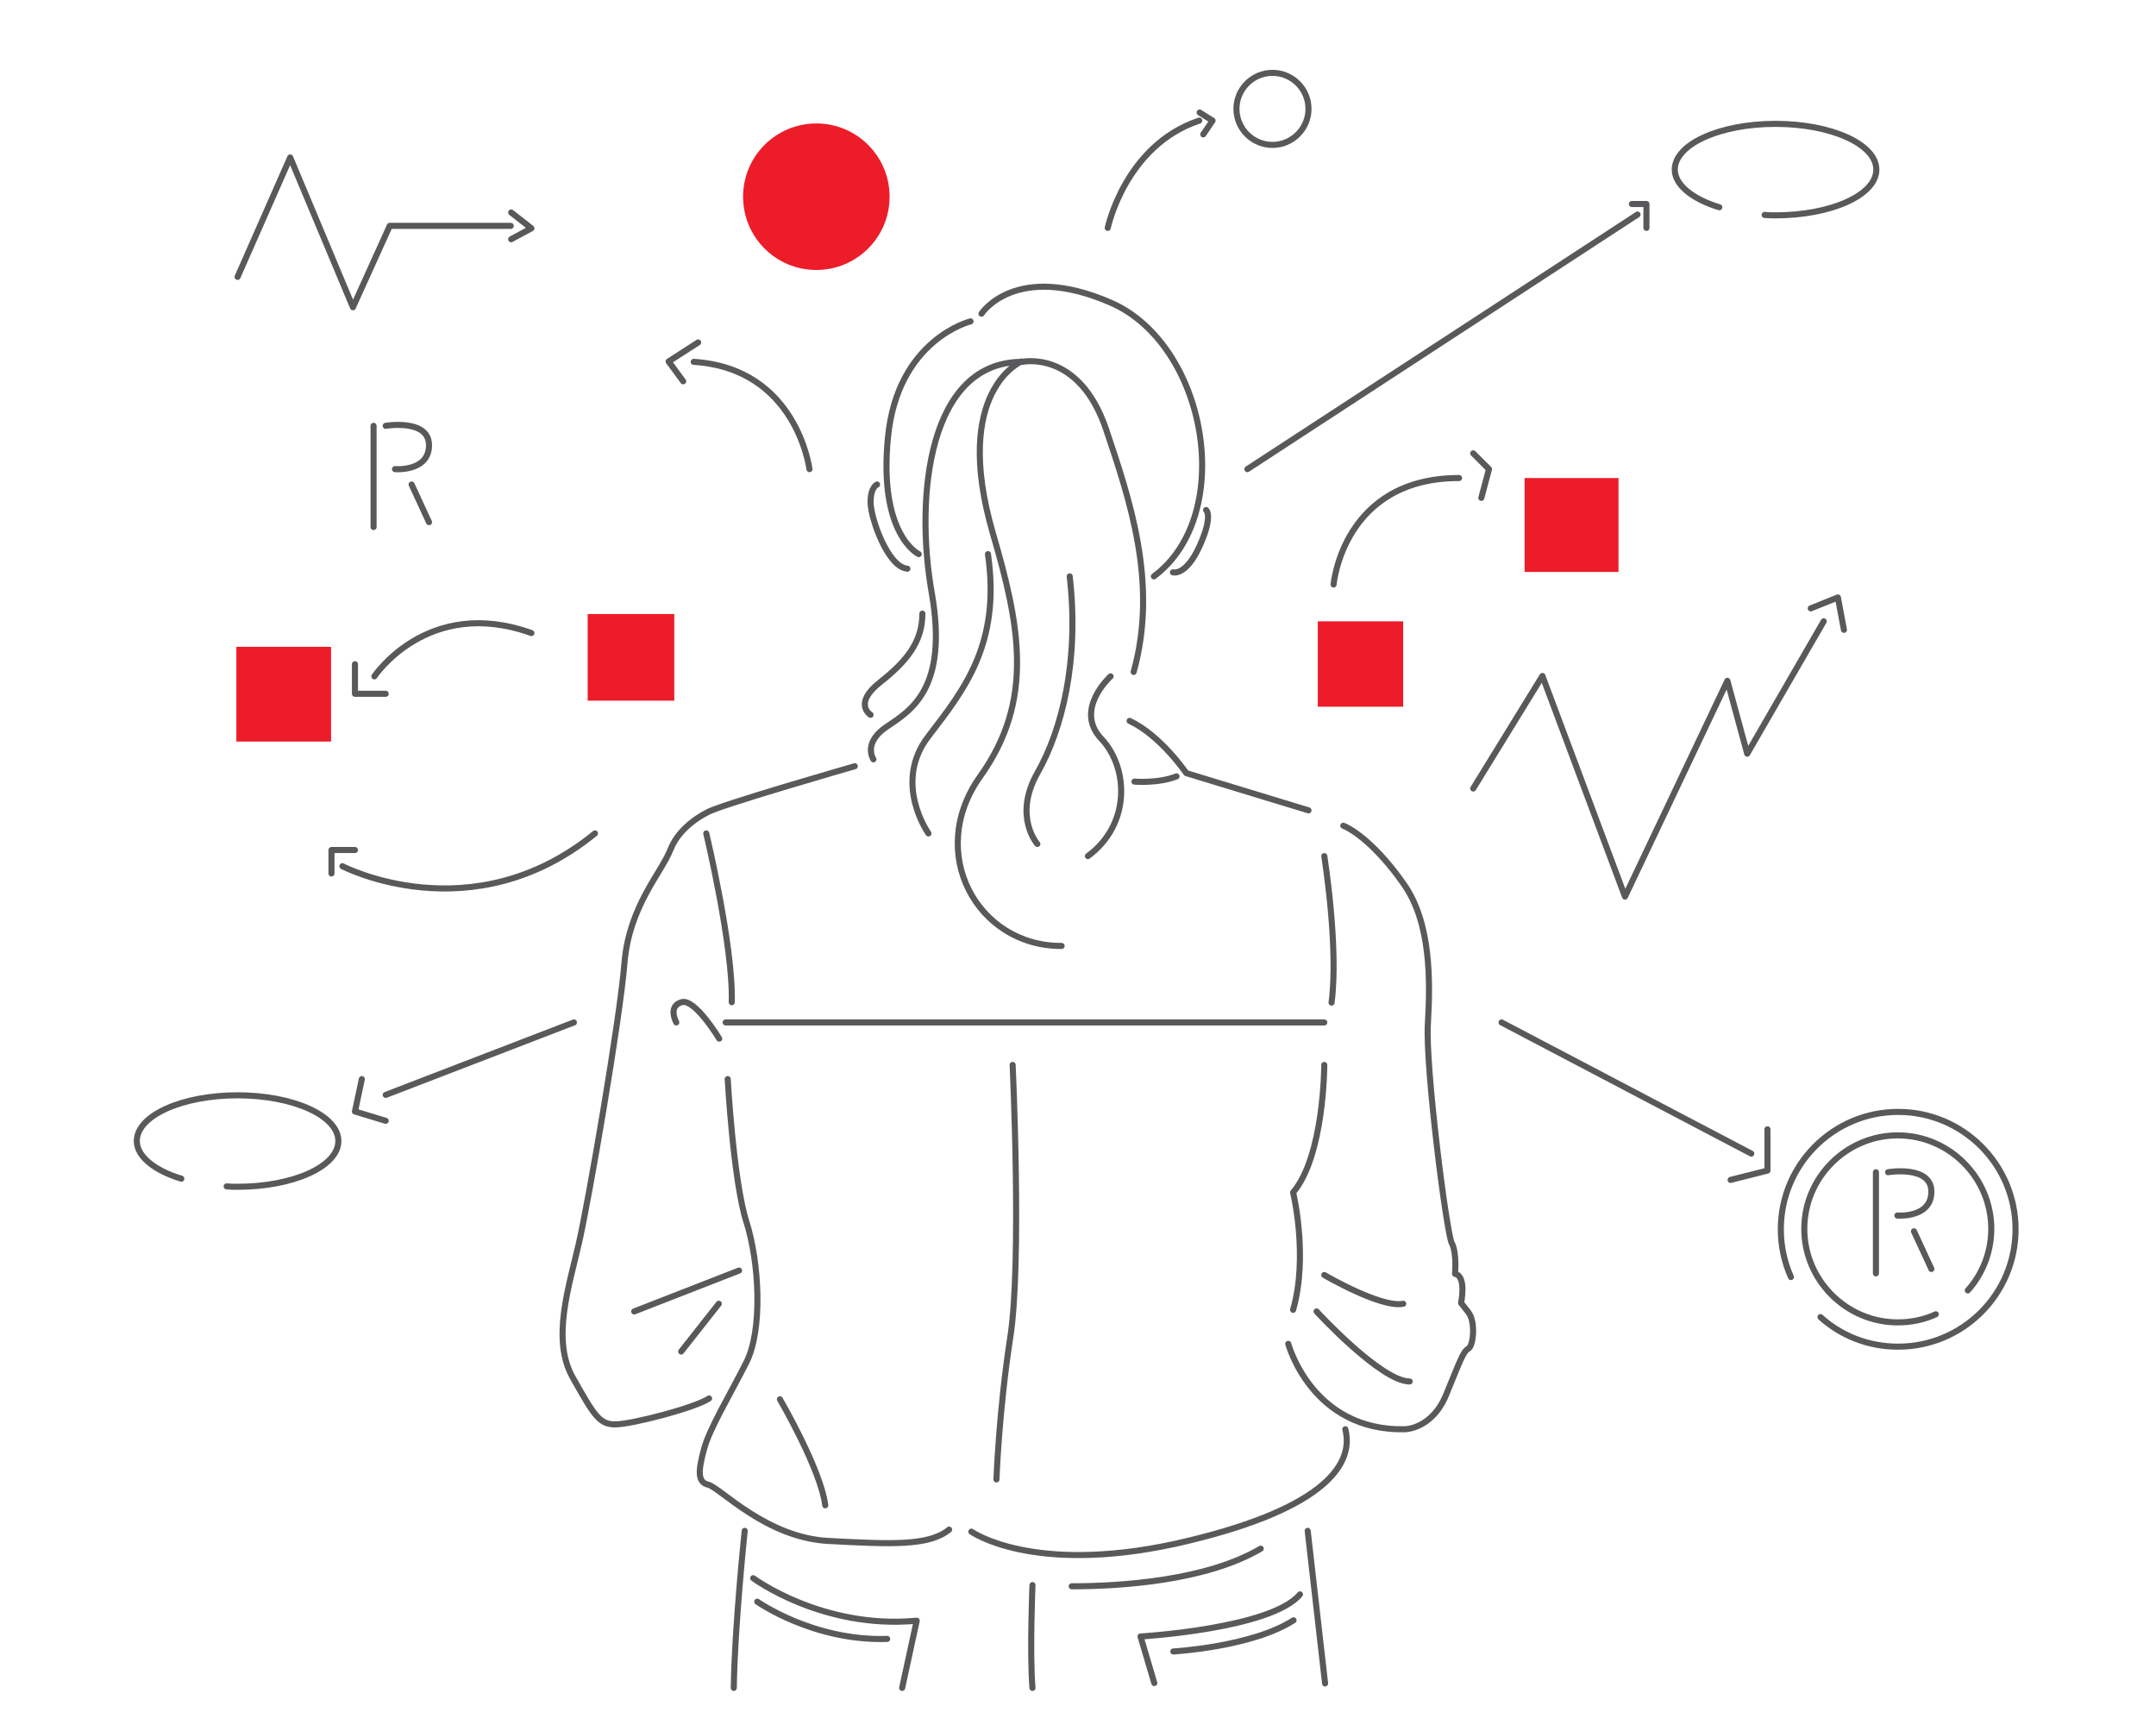 <?xml version="1.0" encoding="utf-8"?>
<!-- Generator: Adobe Illustrator 23.0.3, SVG Export Plug-In . SVG Version: 6.00 Build 0)  -->
<svg version="1.1" id="Layer_1" xmlns="http://www.w3.org/2000/svg" xmlns:xlink="http://www.w3.org/1999/xlink" x="0px" y="0px"
	 viewBox="0 0 532.7 427.7" style="enable-background:new 0 0 532.7 427.7;" xml:space="preserve">
<style type="text/css">
	
		.st0{clip-path:url(#SVGID_2_);fill:none;stroke:#59595B;stroke-width:1.5;stroke-linecap:round;stroke-linejoin:round;stroke-miterlimit:10;}
	
		.st1{clip-path:url(#SVGID_4_);fill:none;stroke:#59595B;stroke-width:1.5;stroke-linecap:round;stroke-linejoin:round;stroke-miterlimit:10;}
	
		.st2{clip-path:url(#SVGID_6_);fill:none;stroke:#59595B;stroke-width:1.5;stroke-linecap:round;stroke-linejoin:round;stroke-miterlimit:10;}
	.st3{clip-path:url(#SVGID_8_);fill:#ED1C29;}
	
		.st4{clip-path:url(#SVGID_10_);fill:none;stroke:#59595B;stroke-width:1.5;stroke-linecap:round;stroke-linejoin:round;stroke-miterlimit:10;}
</style>
<g>
	<g>
		<defs>
			<rect id="SVGID_1_" x="-26.6" y="-27.6" width="563.3" height="445.5"/>
		</defs>
		<clipPath id="SVGID_2_">
			<use xlink:href="#SVGID_1_"  style="overflow:visible;"/>
		</clipPath>
		<path class="st0" d="M215.1,176.6c0,0-4.4-2.7,2.3-8c6.6-5.2,10.5-10,10.5-17 M323.1,378.2l4.3,37.7 M285.2,415.8l-3.4-11.5
			c0,0,32.3-1.9,39.4-10.4 M255.1,417c-0.7-8.6,0-25.4,0-25.4 M264.8,391.9c12.3,0,33.3-1.4,46.7-9.3 M186.1,389.9
			c0,0,17.1,12.7,40.4,10.5l-3.6,16.6 M184,378.2c0,0-2.5,23.8-2.7,38.8 M327.2,263.1c0,0,0,22.4-7.7,31.5 M327.2,211.5
			c0,0,3.6,22.5,1.8,36.2 M319.5,294.6c0,0,3.8,15.7,0,29 M323.3,200.2l-30.2-9.2c0,0-6.3-9.3-14-12.9 M318.3,332
			c0,0,5.8,21.6,28.8,21.1c0,0,6.7,0,10.2-8.5s4.2-10.7,5.5-11.4c1.3-0.8,1.8-6.7,0-9l-1.8-2.3c0,0,1.4-6.6-1.5-7.2
			c0,0,0.5-5.1-0.8-7.6c-1.3-2.4-6.6-43.9-5.9-54.3c0.6-10.4,0.8-24.7-5.9-34.3s-12.5-13.5-15-14.5 M240,378.4c0,0,15,10.7,50.4,3
			c35.3-7.9,44.4-18.9,42-28.3 M179.8,266.6c0,0,1.4,25.1,4.6,35.2c3.2,10,4.1,26.7,0,34.8c-4.1,8.1-9.3,16.7-10.5,21.6
			c-1.3,4.9-1.7,8,1.1,8.6c3,0.8,14.3,13.1,29.7,13.9s24.8,1.3,29.8-2.8 M211.2,189.3c0,0-34.8,10-36.6,11.5c0,0-6.6,3.1-8.9,9
			c-2.3,5.9-10.2,14-11.4,28c-1.1,14-8.9,59.1-11.3,69.5c-2.4,10.5-6.8,23.6-1.5,33c5.3,9.4,6.6,11.7,10.7,11.6
			c4.1-0.1,19.3-4,23-6.4 M174.5,205.9c0,0,6.7,28,6.3,41.7 M274.4,167.1c0,0-9.1,8.2-2.3,15.4c6.8,7.2,7.3,21.2-3.3,29
			 M179.3,252.6h147.9 M256.3,208.5c0,0-6-6.8,0-17.5c6.1-10.7,10.4-27.8,8-48.6 M229.4,205.9c0,0-8.9-12.5,0-24
			c8.9-11.6,17.9-22.9,14.7-45 M242.5,77.5c0,0,8.4-13,32-2.7s31.1,52.3,10.6,67.6 M216.7,119.7c0,0-1.6,0.6-1.6,4.4
			c0,3.8,4.2,16,9.1,16.4 M239.8,79.4c0,0-18,4.4-20.4,28.6c-2.4,24.2,7.6,28.9,7.6,28.9 M215.8,187.6c0,0-2.7-4,3.2-8
			c5.9-4,15.4-9.3,11.2-33.2s-0.7-57.1,22.4-57c0,0,14-3.1,20.7,16.7c5.8,17.3,12.9,38,6.8,59.9 M252.4,89.3c0,0-17.3,7.2-7.1,42.4
			c6.6,22.6,10.4,41.2-3.1,60.1s-0.7,42,20.1,41.9"/>
	</g>
	<g>
		<defs>
			<rect id="SVGID_3_" x="-26.6" y="-27.6" width="563.3" height="445.5"/>
		</defs>
		<clipPath id="SVGID_4_">
			<use xlink:href="#SVGID_3_"  style="overflow:visible;"/>
		</clipPath>
		<path class="st1" d="M296.4,27.8l3.2,2l-2.3,3.4 M273.7,56.3c0,0,4.3-20.4,22.6-26.5 M403.2,50.4h3.6v5.9 M308.2,115.9L404.6,53"
			/>
	</g>
	<g>
		<defs>
			<rect id="SVGID_5_" x="-26.6" y="-27.6" width="563.3" height="445.5"/>
		</defs>
		<clipPath id="SVGID_6_">
			<use xlink:href="#SVGID_5_"  style="overflow:visible;"/>
		</clipPath>
		<path class="st2" d="M87.7,210h-5.8v5.8 M84.6,214c0,0,32,16.7,62.4-8.1 M172.5,84.6l-7.3,4.7l3.6,4.9 M200,115.9
			c0,0-3.1-24.9-28.6-26.5 M323.3,26.9c0,4.9-4,8.9-8.9,8.9s-8.9-4-8.9-8.9s4-8.9,8.9-8.9C319.3,18,323.3,22,323.3,26.9z
			 M424.8,51.2c-6.6-2-11-5.5-11-9.3c0-6.3,11.2-11.3,24.9-11.3s24.9,5,24.9,11.3s-11.2,11.3-24.9,11.3c-0.9,0-1.8,0-2.7-0.1
			 M447.4,150.3l6.7-2.7l1.5,8 M364,194.8l17.1-27.8l20.4,54.5l25.3-53.3l4.9,18l18.9-32.7"/>
	</g>
	<g>
		<defs>
			<rect id="SVGID_7_" x="-26.6" y="-27.6" width="563.3" height="445.5"/>
		</defs>
		<clipPath id="SVGID_8_">
			<use xlink:href="#SVGID_7_"  style="overflow:visible;"/>
		</clipPath>
		<path class="st3" d="M58.4,183.2h23.4v-23.4H58.4V183.2z M145.2,173.1h21.4v-21.4h-21.4V173.1z M219.8,48.6
			c0-10-8.1-18.1-18.1-18.1s-18.1,8.1-18.1,18.1s8.1,18.1,18.1,18.1S219.8,58.6,219.8,48.6 M325.6,174.6h21.1v-21.1h-21.1V174.6z
			 M399.9,118.1h-23.2v23.2h23.2V118.1z"/>
	</g>
	<g>
		<defs>
			<rect id="SVGID_9_" x="-26.6" y="-27.6" width="563.3" height="445.5"/>
		</defs>
		<clipPath id="SVGID_10_">
			<use xlink:href="#SVGID_9_"  style="overflow:visible;"/>
		</clipPath>
		<path class="st4" d="M442.5,315.5c-1.6-3.6-2.5-7.6-2.5-11.8c0-16,13-29,29-29c16,0,29,13,29,29c0,16-13,29-29,29
			c-7.4,0-14.1-2.7-19.2-7.3 M250.2,263.1c0,0,2.3,49.2-0.6,67.4c-2.8,18.2-3.4,35-3.4,35 M167.1,252.6c0,0-2.2-4,1.3-5
			c3.3-1,9.3,9,9.3,9 M289.9,408c0,0,19.5-1.1,29.7-7.7 M187.1,395.7c0,0,13.9,9.8,32.1,9.2 M327.2,315c0,0,14,8.2,19.5,7.1
			 M325.3,324c0,0,15.9,17.3,23,17.3 M168.3,333.9l9.3-11.8 M156.7,324l25.9-10.1 M192.7,345.7c0,0,10.1,17.3,11.2,26.2
			 M478.3,324.7c-2.8,1.3-6,2-9.4,2c-12.7,0-23.1-10.4-23.1-23.1c0-12.7,10.4-23.1,23.1-23.1c12.7,0,23.1,10.4,23.1,23.1
			c0,5.8-2.2,11.2-5.8,15.2 M472.9,304.2l4.3,9.3 M466.5,289.6c0,0,10.7-1.8,10.7,4.8c0,6.6-8.4,5.9-8.4,5.9 M463.5,289.6v25
			 M427.6,291.5l9.1-2.3v-10.2 M371,252.6l61.7,32.4 M280.3,193.1c0,0,5.9,0.5,10.4-1.3 M289.8,141.4c0,0,3.2,1,6.6-6.5
			c3.4-7.5,1.6-8.9,1.6-8.9 M89.4,266.6l-1.7,8l7.6,2.3 M141.8,252.6l-46.5,17.9 M44.8,291.2c-6.6-2-11-5.5-11-9.3
			c0-6.3,11.2-11.3,24.9-11.3s24.9,5,24.9,11.3c0,6.3-11.2,11.3-24.9,11.3c-0.9,0-1.8,0-2.7-0.1 M87.7,164.1v7.3h7.6 M92.5,167.1
			c0,0,13.2-19.9,38.8-10.7 M364,112l3.9,3.9l-1.9,7.1 M329.5,144.4c0,0,2.3-26.3,31-26.3 M126.3,52.5l5,3.9l-5,2.7 M58.7,68.4
			l13-29.5l15.5,37l9.1-20.1h29.9 M101.7,119.7l4.3,9.3 M95.3,105.2c0,0,10.7-1.8,10.7,4.8s-8.4,5.9-8.4,5.9 M92.3,105.2v25"/>
	</g>
</g>
</svg>
